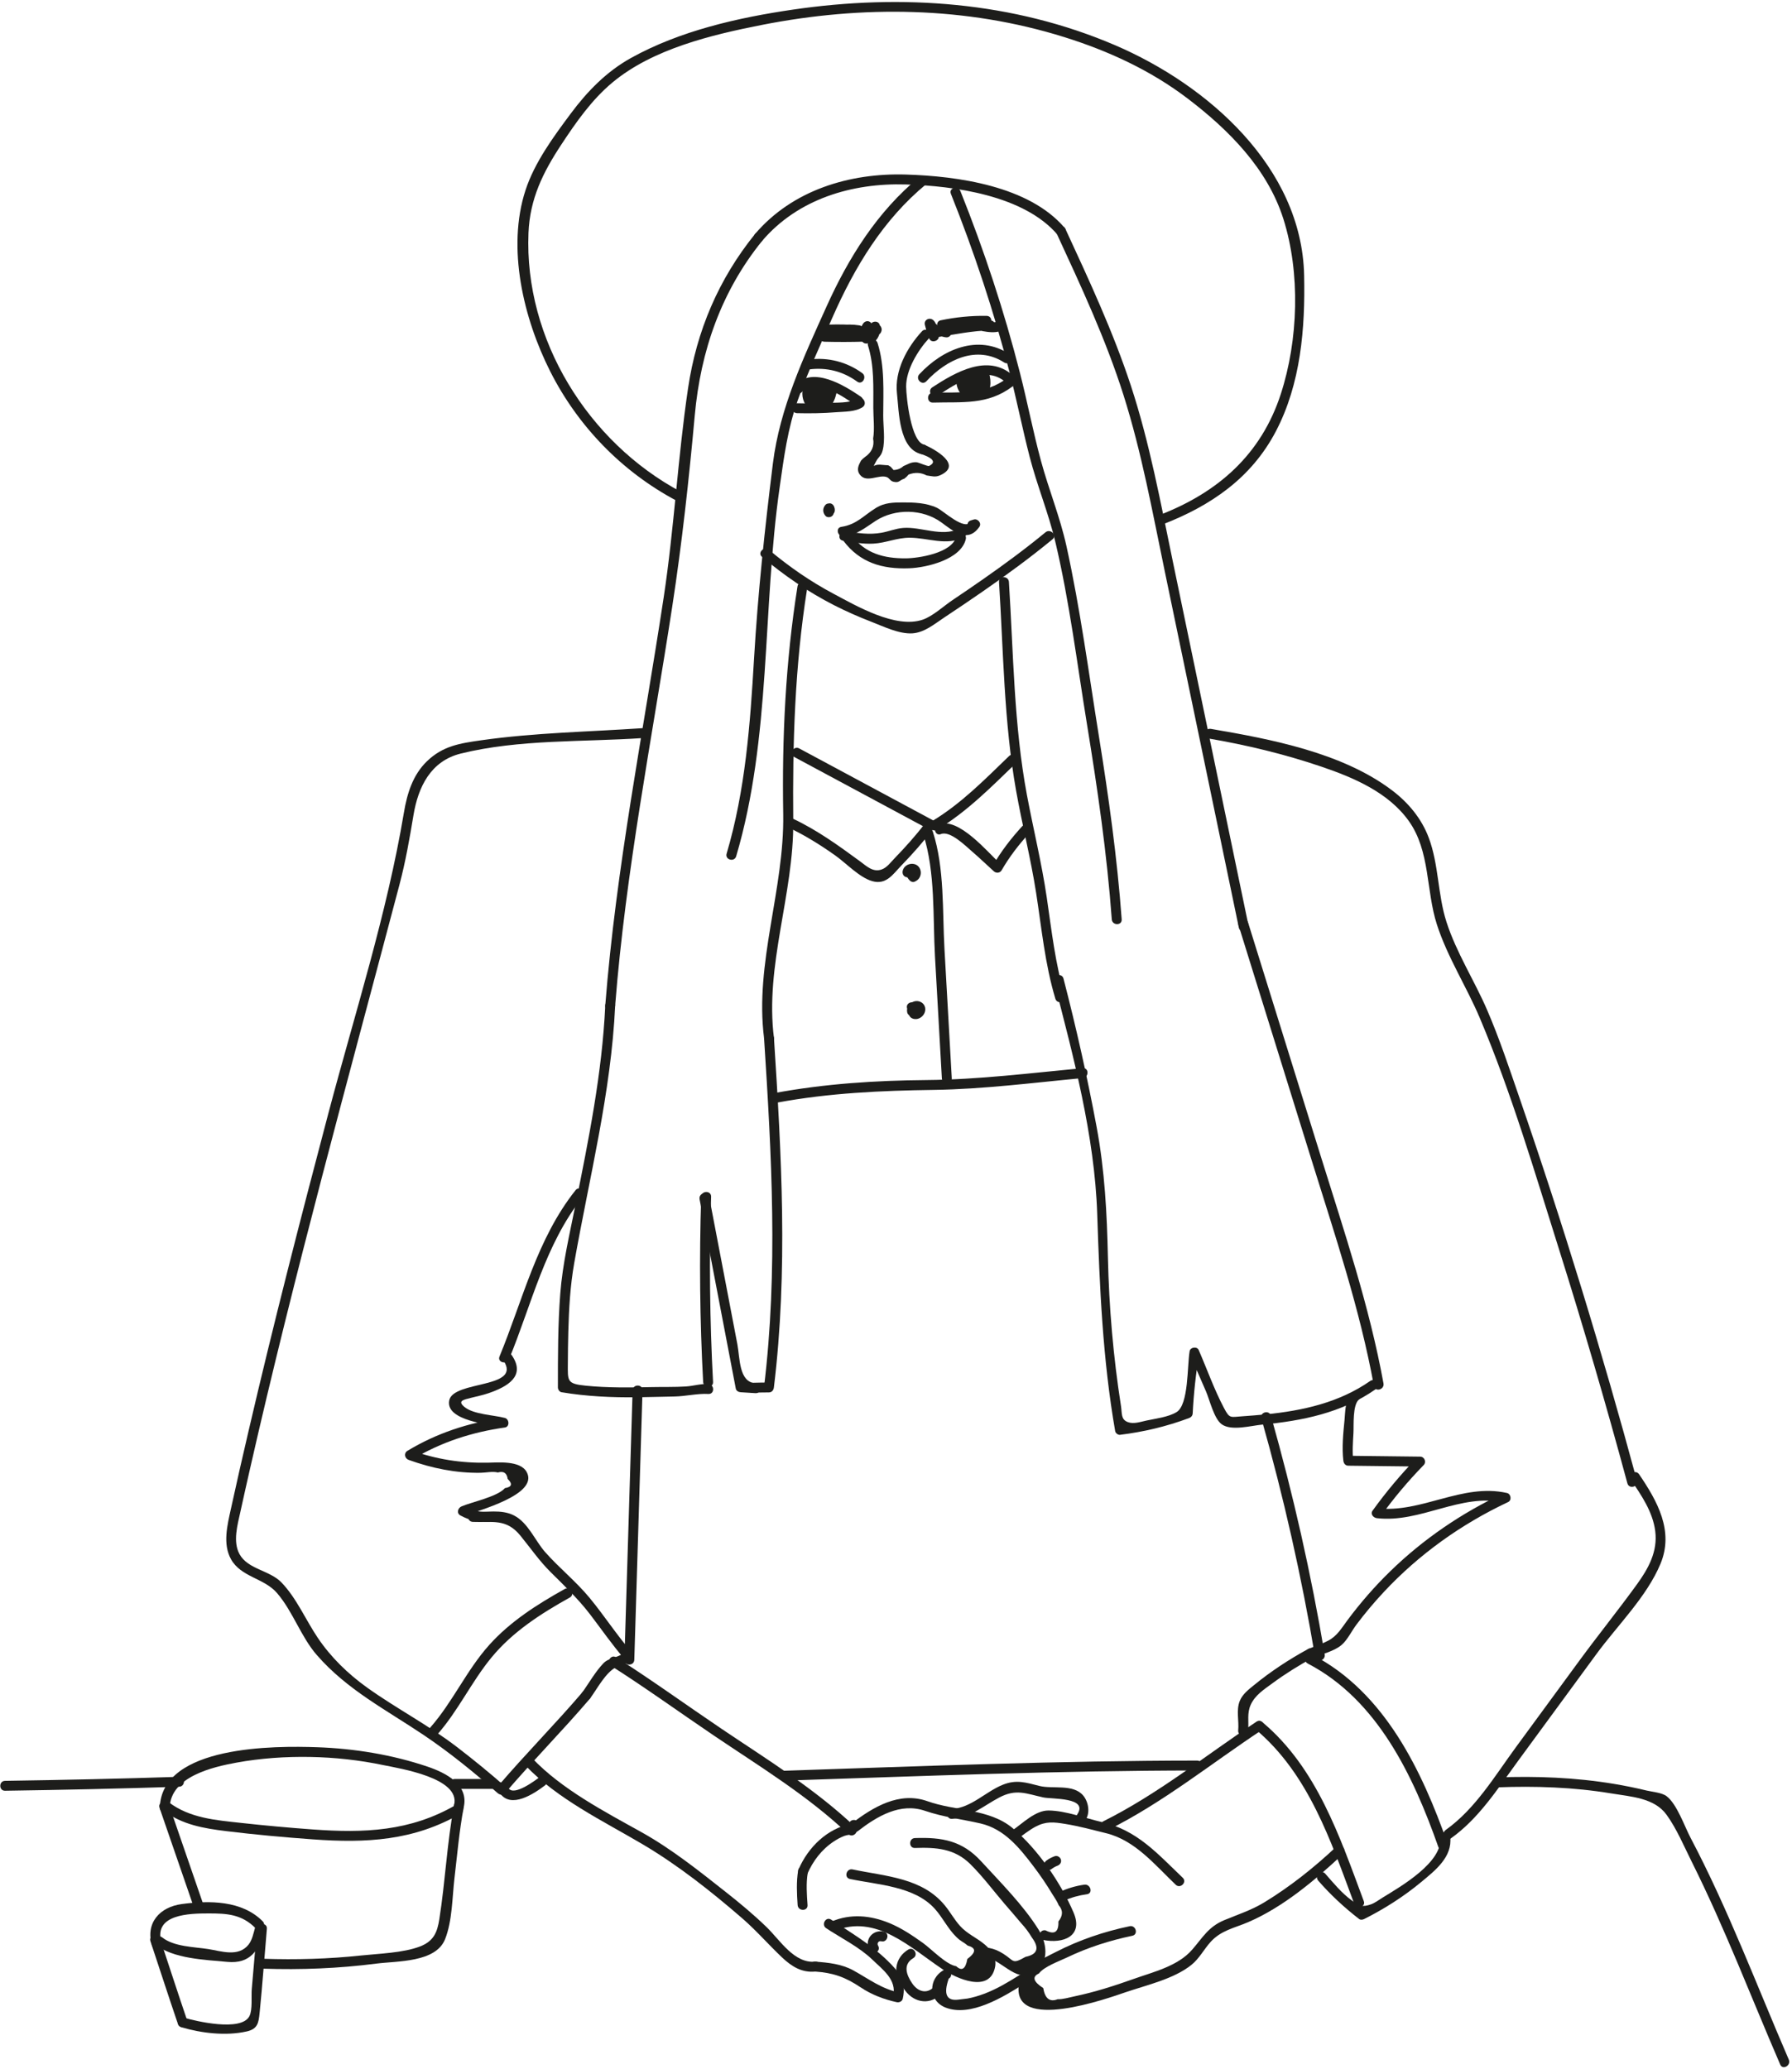 <?xml version="1.0" encoding="UTF-8" standalone="no"?> <svg xmlns="http://www.w3.org/2000/svg" xmlns:xlink="http://www.w3.org/1999/xlink" xmlns:serif="http://www.serif.com/" width="100%" height="100%" viewBox="0 0 1884 2175" xml:space="preserve" style="fill-rule:evenodd;clip-rule:evenodd;stroke-linejoin:round;stroke-miterlimit:2;"> <g> <path d="M801.301,253.183c37.625,-44.05 94.433,-60.975 150.975,-59.292c51.121,1.521 124.317,11.542 159.571,52.884c4.358,5.108 11.696,-2.292 7.367,-7.367c-37.467,-43.942 -112.617,-54.317 -166.938,-55.933c-59.071,-1.759 -119.05,16.341 -158.342,62.341c-4.329,5.071 3.005,12.475 7.367,7.367" style="fill:#1d1d1b;fill-rule:nonzero;"></path> <path d="M793.936,245.818c-38.4,47.438 -61.604,102 -70.558,162.329c-10.796,72.775 -14.509,146.542 -25.559,219.425c-21.687,143.05 -50.17,284.917 -61.479,429.367c-0.521,6.683 9.896,6.65 10.417,-0c11.037,-141.013 38.537,-279.558 59.975,-419.167c10.267,-66.866 17.6,-133.812 23.708,-201.171c6.142,-67.691 27.821,-130.25 70.863,-183.416c4.179,-5.167 -3.146,-12.579 -7.367,-7.367" style="fill:#1d1d1b;fill-rule:nonzero;"></path> <path d="M675.713,765.423c-56.687,3.862 -113.692,4.737 -170.017,12.775c-22.291,3.179 -40.083,5.87 -56.804,21.995c-14.933,14.405 -20.896,33.971 -24.237,53.93c-17.879,106.745 -51.763,211.587 -79.467,316.32c-29.237,110.53 -57.692,221.275 -83.612,332.634c-6.463,27.775 -12.859,55.575 -18.917,83.441c-3.642,16.738 -8.7,36.434 0.179,52.471c10.479,18.929 34.825,19.738 48.496,35.692c16.704,19.496 25.033,45.867 41.746,65.067c31.816,36.55 72.691,57.429 112.329,84.066c27.404,18.421 53.233,39.5 78.046,61.275c4.166,3.654 11.804,-1.191 8.179,-6.312c-0.738,-1.046 -1.483,-2.096 -2.221,-3.142c-3.842,-5.429 -12.879,-0.229 -8.996,5.258c0.742,1.046 1.484,2.096 2.225,3.142c1.779,2.513 5.825,3.808 8.179,1.054c28.871,-33.821 60.246,-65.366 89.121,-99.187c4.329,-5.075 -3.004,-12.475 -7.366,-7.367c-28.875,33.821 -60.246,65.367 -89.121,99.188c2.725,0.35 5.454,0.704 8.179,1.054c-0.738,-1.046 -1.483,-2.096 -2.221,-3.142c-3,1.754 -5.996,3.504 -8.996,5.258c0.742,1.046 1.484,2.096 2.225,3.142c2.725,-2.104 5.45,-4.208 8.179,-6.312c-16.295,-14.3 -33.133,-28.034 -50.325,-41.234c-30.158,-23.158 -63.612,-40.404 -94.454,-62.471c-20.183,-14.433 -38.116,-31.833 -51.991,-52.416c-12.634,-18.738 -22.384,-41.867 -38.217,-58.221c-12.371,-12.783 -35.188,-13.667 -44,-29.65c-7.271,-13.188 -2.083,-30.908 0.871,-44.442c3.196,-14.662 6.508,-29.304 9.833,-43.937c46.883,-206.463 103.3,-410.534 157.371,-615.179c6.529,-24.705 10.629,-48.225 14.792,-73.28c4.941,-29.745 18.125,-56.954 49.762,-64.77c61.25,-15.13 128.625,-12.017 191.25,-16.284c6.654,-0.454 6.7,-10.871 0,-10.416" style="fill:#1d1d1b;fill-rule:nonzero;"></path> <path d="M1111.03,245.719c25.654,55.517 51.638,111.175 70.15,169.575c19.188,60.521 30.55,123.546 43.459,185.621c25.929,124.729 51.858,249.454 77.791,374.183c1.363,6.559 11.404,3.784 10.046,-2.77c-26.492,-127.409 -52.979,-254.821 -79.467,-382.23c-12.866,-61.891 -24.35,-124.712 -44.137,-184.862c-18.629,-56.608 -43.888,-110.758 -68.846,-164.775c-2.808,-6.079 -11.792,-0.792 -8.996,5.258" style="fill:#1d1d1b;fill-rule:nonzero;"></path> <path d="M966.55,186.058c-44.109,36.342 -74.271,84.471 -97.567,136.125c-24,53.213 -49.171,106.675 -56.425,165.109c-8.475,68.262 -15.775,136.279 -19.804,205.016c-4.054,69.121 -9.088,138.33 -28.833,205.055c-1.909,6.441 8.141,9.191 10.041,2.766c37.042,-125.141 27.388,-259.504 45.704,-387.796c4.517,-31.62 8.434,-62.075 19.305,-92.316c10.537,-29.325 23.704,-57.913 36.262,-86.421c23.417,-53.146 53.392,-102.858 98.683,-140.171c5.18,-4.267 -2.229,-11.6 -7.366,-7.367" style="fill:#1d1d1b;fill-rule:nonzero;"></path> <path d="M801.116,585.375c23.433,19.625 48.529,36.921 75.8,50.817c12.704,6.471 25.775,12.229 39.075,17.371c12.708,4.908 29.254,13.116 43.325,12.191c12.554,-0.829 23.142,-9.829 33.138,-16.462c13.566,-9 27.075,-18.084 40.454,-27.354c25.204,-17.463 49.975,-35.534 73.637,-55.042c5.179,-4.267 -2.225,-11.6 -7.362,-7.367c-21.134,17.421 -43.192,33.638 -65.638,49.317c-10.65,7.442 -21.391,14.754 -32.175,21.996c-9.329,6.262 -20.616,16.871 -31.262,20.533c-28.367,9.763 -69.638,-14.375 -94.013,-27.346c-24.196,-12.871 -46.616,-28.433 -67.612,-46.021c-5.109,-4.275 -12.513,3.059 -7.367,7.367" style="fill:#1d1d1b;fill-rule:nonzero;"></path> <path d="M999.704,203.722c24.433,61.063 45.158,123.525 61.592,187.217c7.625,29.558 13.57,59.512 21.17,89.067c7.771,30.204 19.792,59.079 27.005,89.433c14.937,62.85 22.862,127.975 33.279,191.704c11.125,68.108 21.071,136.404 26.104,205.267c0.483,6.646 10.904,6.7 10.417,-0c-4.713,-64.45 -13.663,-128.429 -23.913,-192.204c-10.696,-66.575 -19.637,-134.18 -34.133,-200.042c-6.742,-30.617 -18.634,-59.542 -26.821,-89.733c-8.292,-30.575 -14.254,-61.742 -22.088,-92.438c-16.591,-65.012 -37.645,-128.754 -62.566,-191.042c-2.463,-6.145 -12.542,-3.462 -10.046,2.771" style="fill:#1d1d1b;fill-rule:nonzero;"></path> <path d="M834.976,795.725c47.034,25.266 94.067,50.533 141.1,75.796c5.905,3.175 11.171,-5.817 5.255,-8.992c-47.03,-25.267 -94.063,-50.533 -141.096,-75.8c-5.904,-3.171 -11.171,5.821 -5.259,8.996" style="fill:#1d1d1b;fill-rule:nonzero;"></path> <path d="M985.176,872.181c31.375,-18.854 56.875,-44.829 83.058,-70.058c4.837,-4.662 -2.533,-12.021 -7.367,-7.367c-25.541,24.613 -50.329,50.03 -80.95,68.43c-5.737,3.45 -0.508,12.462 5.259,8.995" style="fill:#1d1d1b;fill-rule:nonzero;"></path> <path d="M989.231,876.767c9.683,-3.904 26.129,12.671 32.575,18.171c7.904,6.742 15.316,14.008 23.045,20.946c2.463,2.212 6.425,1.975 8.18,-1.054c8.2,-14.179 17.929,-26.825 28.983,-38.888c4.521,-4.937 -2.829,-12.325 -7.367,-7.366c-11.641,12.712 -21.971,26.062 -30.612,40.995c2.729,-0.35 5.454,-0.704 8.179,-1.054c-13.496,-12.121 -44.442,-50.383 -65.754,-41.796c-6.138,2.475 -3.454,12.555 2.771,10.046" style="fill:#1d1d1b;fill-rule:nonzero;"></path> <path d="M972.415,865.678c-9.85,12.896 -20.629,24.888 -31.916,36.529c-4.138,4.267 -7.955,9.834 -13.721,11.809c-9.088,3.116 -15.571,-3.45 -22.684,-8.667c-22.587,-16.583 -45.054,-32.788 -70.491,-44.792c-6.029,-2.846 -11.325,6.129 -5.259,8.992c17.588,8.3 33.863,18.417 49.717,29.646c11.5,8.137 25.271,23.016 38.683,26.975c15.021,4.437 21.988,-7.179 31.121,-16.596c11.917,-12.292 23.154,-25.033 33.546,-38.638c4.067,-5.325 -4.979,-10.52 -8.996,-5.258" style="fill:#1d1d1b;fill-rule:nonzero;"></path> <path d="M1270.31,776.235c40.259,6.883 80.042,16.463 118.742,29.592c33.842,11.483 70.488,27.008 91.992,57.087c22.708,31.767 18.054,73.071 29.6,108.854c11.083,34.355 31.046,65.055 45.066,98.18c33.121,78.275 57.513,161.333 83.042,242.333c25.792,81.804 49.8,164.158 72.183,246.958c1.746,6.467 11.8,3.721 10.046,-2.766c-36.721,-135.85 -77.946,-270.463 -123.854,-403.492c-10.579,-30.654 -20.817,-61.563 -33.683,-91.354c-13.459,-31.163 -32.325,-60.196 -42.759,-92.629c-9.262,-28.805 -7.958,-60.038 -18.595,-88.405c-7.575,-20.195 -21.442,-36.825 -38.525,-49.766c-52.33,-39.634 -127.392,-53.85 -190.484,-64.638c-6.558,-1.121 -9.375,8.917 -2.771,10.046" style="fill:#1d1d1b;fill-rule:nonzero;"></path> <path d="M1302.1,972.488c25.533,82.087 51.07,164.175 76.608,246.262c24.458,78.629 50.975,157.067 65.762,238.242c1.205,6.583 11.242,3.791 10.046,-2.771c-14.791,-81.171 -41.304,-159.613 -65.766,-238.238c-25.534,-82.087 -51.071,-164.175 -76.605,-246.266c-1.987,-6.379 -12.045,-3.654 -10.045,2.771" style="fill:#1d1d1b;fill-rule:nonzero;"></path> <path d="M991.79,346.746c15.029,-3.142 30.054,-4.529 45.396,-4.308l-0,-10.417c-19.117,1.475 -37.455,5.525 -55.334,12.483c-6.296,2.454 -3.866,11.071 2.771,10.046c18.692,-2.892 37.604,-6.908 56.554,-7.267c-0.462,-3.412 -0.925,-6.82 -1.383,-10.233l-5.433,0.788c-5.617,0.141 -7.392,9.166 -1.388,10.229c5.979,1.058 12.75,1.946 18.613,0.021c6.341,-2.08 3.625,-12.142 -2.767,-10.046c-3.775,1.237 -9.45,0.625 -13.075,-0.021c-0.463,3.412 -0.921,6.821 -1.383,10.233c3.575,-0.091 4.737,-0.25 8.2,-1.158c5.641,-1.483 4.537,-10.342 -1.384,-10.229c-19.883,0.375 -39.721,4.608 -59.325,7.637c0.921,3.35 1.846,6.7 2.771,10.046c17,-6.617 34.35,-10.708 52.563,-12.112c6.604,-0.513 6.787,-10.321 -0,-10.417c-16.28,-0.238 -32.238,1.354 -48.167,4.679c-6.554,1.371 -3.779,11.417 2.771,10.046" style="fill:#1d1d1b;fill-rule:nonzero;"></path> <path d="M984.185,341.618c-0.459,-2.012 -1.509,-3.846 -3.104,-5.171c-3.888,-3.229 -10.021,-0.262 -8.705,5.067c1.134,4.596 2.55,9.092 4.255,13.508c3.17,-1.337 6.345,-2.675 9.52,-4.012c-1.529,-3.054 -2.429,-6.284 -2.945,-9.654c-2.55,1.962 -5.1,3.92 -7.65,5.883c1.591,0.925 2.729,2.017 3.87,3.471c1.734,2.221 5.546,1.821 7.363,-0c2.192,-2.188 1.742,-5.142 -0,-7.363c-1.633,-2.087 -3.688,-3.775 -5.979,-5.104c-4.275,-2.483 -8.309,1.596 -7.65,5.883c0.658,4.271 2.062,8.28 3.996,12.138c2.604,5.196 11.658,1.537 9.52,-4.013c-1.704,-4.412 -3.12,-8.908 -4.254,-13.504c-2.904,1.688 -5.804,3.379 -8.708,5.067c1.1,0.912 0.108,-0.825 0.425,0.575c1.492,6.533 11.537,3.767 10.046,-2.771" style="fill:#1d1d1b;fill-rule:nonzero;"></path> <path d="M985.139,349.821c2.408,3.096 6.146,4.612 9.983,4.808c2.813,0.146 5.209,-2.496 5.209,-5.208c-0,-2.942 -2.388,-5.063 -5.209,-5.208c-0.646,-0.034 -0.712,-0.084 -1.175,-0.342c-0.421,-0.233 -0.958,-0.792 -1.441,-1.417c-1.73,-2.221 -5.55,-1.812 -7.367,0c-2.192,2.196 -1.733,5.138 -0,7.367" style="fill:#1d1d1b;fill-rule:nonzero;"></path> <path d="M866.711,359.221c14.025,0.355 28.045,0.325 42.07,-0.095c6.771,-0.2 6.63,-9.896 0,-10.417c-10.241,-0.8 -25.3,1.337 -33.562,-5.963c-1.229,2.963 -2.454,5.93 -3.683,8.892c10.258,-0.321 20.479,-0.104 30.712,0.646c5.779,0.425 7.208,-9.288 1.383,-10.229c-7.116,-1.15 -13.829,-1.034 -20.995,-0.267c-6.6,0.704 -6.671,11.129 -0,10.417c6.133,-0.659 12.108,-1.096 18.229,-0.104c0.462,-3.413 0.921,-6.821 1.383,-10.234c-10.233,-0.75 -20.454,-0.966 -30.712,-0.646c-4.242,0.13 -7.217,5.767 -3.684,8.892c10.988,9.704 27.304,7.946 40.929,9.013l0,-10.417c-14.025,0.421 -28.045,0.45 -42.07,0.096c-6.705,-0.171 -6.7,10.246 -0,10.416" style="fill:#1d1d1b;fill-rule:nonzero;"></path> <path d="M916.831,348.127c-16.063,-4.871 -32.921,-1.796 -49.371,-1.533c-6.696,0.108 -6.713,10.525 -0,10.417c15.425,-0.246 31.546,-3.405 46.6,1.162c6.429,1.95 9.179,-8.1 2.771,-10.046" style="fill:#1d1d1b;fill-rule:nonzero;"></path> <path d="M926.916,346.956c0.458,-3.605 -3.138,-7.159 -6.721,-6.738c-2.575,0.304 -4.046,1.467 -5.021,3.825c-1.363,3.288 -2.725,6.575 -4.083,9.863c-0.867,2.091 0.579,4.825 2.391,5.883c2.017,1.179 4.646,0.792 6.313,-0.813c4.671,-4.512 6.362,-10.833 5.125,-17.12c-1.021,-5.213 -8.721,-4.705 -10.042,-0c-1.104,3.929 -3.429,7.304 -6.85,9.575c-2.342,1.554 -3.346,4.6 -1.867,7.125c1.359,2.325 4.771,3.429 7.125,1.866c5.688,-3.771 9.784,-9.208 11.634,-15.8l-10.042,0c0.517,2.646 -0.554,5.159 -2.45,6.988c2.904,1.687 5.804,3.375 8.704,5.066c1.363,-3.287 2.725,-6.575 4.084,-9.862c-1.675,1.271 -3.346,2.546 -5.021,3.821c-0.129,-0.013 -0.254,-0.029 -0.379,-0.046c-0.767,-0.446 -1.534,-0.892 -2.3,-1.338c0.125,0.125 0.254,0.255 0.379,0.384c-0.446,-0.771 -0.892,-1.534 -1.338,-2.3c-0.021,-0.125 -0.041,-0.254 -0.058,-0.379c-0.358,2.795 2.65,5.208 5.208,5.208c3.113,-0 4.85,-2.404 5.209,-5.208" style="fill:#1d1d1b;fill-rule:nonzero;"></path> <path d="M907.386,340.191c-1.579,2.375 -2.729,5.05 -3.383,7.825c-0.646,2.737 0.858,5.645 3.638,6.408c2.641,0.725 5.758,-0.888 6.408,-3.638c0.471,-1.991 1.2,-3.637 2.333,-5.337c1.559,-2.342 0.459,-5.767 -1.871,-7.125c-2.55,-1.496 -5.562,-0.479 -7.125,1.867" style="fill:#1d1d1b;fill-rule:nonzero;"></path> <path d="M912.572,363.308c6.642,21.129 5.534,43.483 5.563,65.4c0.012,10.291 1.508,22.195 -0.192,32.341c1.467,7.984 -1.433,14.463 -8.696,19.446c-1.512,1.104 -2.879,2.367 -4.104,3.796c-2.571,4.958 -5.042,9.592 -0.992,14.821c6.855,8.858 19.463,-0.488 27.93,2.329c3.012,1.004 3.708,4.042 7.033,4.9c6.412,1.654 6.096,-1.475 11.608,-3.146c1.709,-1.237 3.221,-2.696 4.538,-4.375c6.629,-2.517 12.941,-2.204 18.929,0.946c5.404,0.692 8.996,2.142 14.121,-0.133c24.4,-10.855 -5.817,-27.455 -15.8,-31.825c-6.084,-2.663 -11.392,6.308 -5.259,8.995c1.946,0.855 21.88,6.65 9.709,12.917c-1.7,0.875 -10.996,-3.692 -13.488,-3.837c-5.854,-0.334 -8.975,2.237 -13.654,4.058c-2.821,2.592 -6.279,3.967 -10.375,4.133c-1.071,-1.204 -2.137,-2.412 -3.212,-3.616c-1.084,-0.188 -1.675,-1.434 -2.992,-1.434c-2.725,-0.004 -5.546,-0.496 -8.263,-0.587c-7.041,-0.246 -7.837,4.396 -4.095,-3.088c2.72,-5.45 5.391,-5.471 7.091,-11.941c2.829,-10.775 0.554,-25.505 0.575,-36.617c0.059,-25.388 1.775,-51.746 -5.929,-76.254c-2.004,-6.371 -12.062,-3.65 -10.046,2.771" style="fill:#1d1d1b;fill-rule:nonzero;"></path> <path d="M969.264,348.268c-15.829,17.22 -28.896,41.37 -26.25,65.241c2.137,19.313 1.937,58.117 25.479,63.821c6.517,1.575 9.292,-8.467 2.771,-10.046c-13.371,-3.237 -18.408,-48.496 -18.592,-60.712c-0.271,-17.696 12.429,-38.4 23.959,-50.938c4.529,-4.929 -2.817,-12.312 -7.367,-7.366" style="fill:#1d1d1b;fill-rule:nonzero;"></path> <path d="M985.463,416.112c19.366,-12.579 49.704,-33.704 71.925,-14.237c5.025,4.4 12.421,-2.942 7.366,-7.367c-26.437,-23.162 -60.462,-3.033 -84.55,12.608c-5.6,3.642 -0.383,12.663 5.259,8.996" style="fill:#1d1d1b;fill-rule:nonzero;"></path> <path d="M980.759,423.203c31.095,-0.905 57.525,2.804 83.695,-16.959c5.284,-3.991 0.1,-13.041 -5.254,-8.996c-24.471,18.48 -49.696,14.7 -78.441,15.538c-6.688,0.196 -6.717,10.612 -0,10.417" style="fill:#1d1d1b;fill-rule:nonzero;"></path> <path d="M973.917,400.769c21.183,-22.816 52.929,-38.312 81.817,-19.737c5.654,3.633 10.883,-5.379 5.254,-8.996c-32.771,-21.075 -70.046,-4.904 -94.438,21.367c-4.558,4.908 2.792,12.291 7.367,7.366" style="fill:#1d1d1b;fill-rule:nonzero;"></path> <path d="M904.99,416.943c-17.509,-11.912 -50.05,-32.175 -69.221,-12.279c-4.65,4.829 2.704,12.204 7.367,7.367c14.87,-15.433 43.7,5.133 56.595,13.904c5.559,3.783 10.775,-5.237 5.259,-8.992" style="fill:#1d1d1b;fill-rule:nonzero;"></path> <path d="M837.959,434.304c13.775,0.35 27.525,0.104 41.262,-0.992c8.855,-0.704 19.821,-0.287 27.555,-5.258c5.62,-3.613 0.4,-12.633 -5.263,-8.996c-7.783,5.004 -23.062,4.008 -31.983,4.483c-10.525,0.563 -21.038,0.613 -31.571,0.346c-6.704,-0.171 -6.7,10.246 -0,10.417" style="fill:#1d1d1b;fill-rule:nonzero;"></path> <path d="M850.754,388.311c18.371,-2.333 35.437,1.983 50.446,12.85c5.437,3.937 10.641,-5.096 5.258,-8.996c-16.233,-11.754 -35.817,-16.8 -55.704,-14.271c-6.558,0.834 -6.642,11.263 -0,10.417" style="fill:#1d1d1b;fill-rule:nonzero;"></path> <path d="M887.312,563.869c14.542,-2.2 21.617,-8.771 33.258,-16.321c20.359,-13.208 49.434,-12.829 69.234,1.667c12.354,9.046 27.625,22.258 39.862,4.538c2.608,-3.78 -1.712,-8.909 -5.883,-7.65l-3.063,0.925c-6.404,1.929 -3.675,11.987 2.767,10.041l3.062,-0.925c-1.958,-2.55 -3.916,-5.1 -5.879,-7.65c-6.708,9.717 -28.354,-11.254 -35.558,-14.666c-11.183,-5.292 -24.125,-5.73 -36.258,-5.68c-9.905,0.038 -18.834,0.3 -27.417,5.467c-13.125,7.9 -20.529,17.733 -36.896,20.208c-6.604,1.005 -3.796,11.042 2.771,10.046" style="fill:#1d1d1b;fill-rule:nonzero;"></path> <path d="M886.246,568.347c10.512,1.784 21.141,3.679 31.85,3.121c13.15,-0.687 25.029,-6.275 38.345,-6.221c19.475,0.079 38.475,8.879 56.913,-0.491c5.979,-3.038 0.712,-12.03 -5.258,-8.996c-17.625,8.958 -39.663,-2.242 -58.45,-0.813c-8.009,0.613 -15.084,3.684 -22.88,5.063c-12.85,2.271 -25.041,0.45 -37.75,-1.709c-6.558,-1.112 -9.375,8.925 -2.77,10.046" style="fill:#1d1d1b;fill-rule:nonzero;"></path> <path d="M886.667,568.428c17.317,23 40.746,30.013 69.337,28.925c18.217,-0.691 54.434,-9.233 59.392,-30.683c0.738,-3.187 -1.512,-6.7 -5.025,-6.592c-0.308,0.009 -0.621,0.021 -0.937,0.03c-2.888,0.091 -5.105,2.316 -5.209,5.208c-0.008,0.237 -0.016,0.471 -0.025,0.708c-0.229,6.704 10.188,6.696 10.417,0c0.008,-0.237 0.017,-0.471 0.025,-0.708c-1.733,1.737 -3.471,3.471 -5.208,5.208c0.316,-0.008 0.629,-0.021 0.937,-0.029c-1.671,-2.196 -3.346,-4.396 -5.021,-6.592c-4.087,17.675 -40.383,22.967 -53.171,23.021c-22.762,0.1 -42.441,-5.058 -56.516,-23.754c-3.984,-5.287 -13.034,-0.104 -8.996,5.258" style="fill:#1d1d1b;fill-rule:nonzero;"></path> <path d="M869.63,529.885c-2.1,1.288 -3.271,3.346 -3.167,5.817c0.121,2.95 1.996,4.779 4.592,5.816c2.537,1.013 5.833,-1.125 6.404,-3.641c0.717,-3.138 -0.392,-6.413 -3.35,-7.959c-1.95,-1.02 -4.75,-0.958 -6.313,0.813c-3.079,3.496 -3.025,7.917 -0.037,11.433c1.821,2.146 5.492,1.875 7.367,0c2.125,-2.125 1.825,-5.212 -0,-7.366c0.833,0.987 0.916,2.3 0.037,3.3l-6.312,0.812c-0.288,-0.262 -0.575,-0.525 -0.859,-0.787c-0.237,-0.88 -0.475,-1.755 -0.712,-2.63c0.046,-0.129 0.091,-0.258 0.137,-0.383c2.134,-1.212 4.271,-2.425 6.404,-3.637c-0.116,-0.05 -0.241,-0.096 -0.362,-0.146c0.771,0.446 1.533,0.896 2.3,1.341c-0.088,-0.095 -0.171,-0.187 -0.258,-0.283c0.45,0.767 0.895,1.533 1.337,2.3c-0.137,0.842 -0.275,1.688 -0.417,2.529c-0.62,0.625 -1.241,1.246 -1.866,1.871c0.108,-0.071 0.221,-0.137 0.333,-0.204c5.704,-3.5 0.475,-12.513 -5.258,-8.996" style="fill:#1d1d1b;fill-rule:nonzero;"></path> <path d="M715.962,517.041c-97.696,-52.108 -164.979,-160.317 -160.338,-272.288c1.48,-35.641 15.096,-63.304 34.342,-92.508c15.629,-23.721 32.179,-47.504 54.217,-65.783c42.321,-35.096 103.796,-49.821 156.675,-60.234c105.816,-20.833 214.816,-19.512 318.058,12.78c46.438,14.52 90.804,34.954 129.654,64.525c43.234,32.908 83.934,73.77 100.663,126.483c18.066,56.937 15.758,127.579 -2.734,184.367c-20.662,63.454 -65.887,103.079 -126.558,126.687c-6.179,2.404 -3.492,12.479 2.771,10.042c50.367,-19.6 92.812,-48.488 118.596,-97.596c26.275,-50.042 31.004,-108.496 29.783,-164.154c-2.487,-113.479 -101.329,-200.071 -198.737,-241.829c-107.271,-45.98 -224.209,-54.175 -338.855,-37.4c-57.758,8.454 -118.595,22.233 -170.079,50.8c-25.708,14.266 -45.904,35.012 -63.35,58.437c-18.162,24.392 -37.975,51.279 -47.529,80.413c-20,60.983 -2.062,135.27 26.017,190.808c29.075,57.512 75.291,105.121 132.146,135.446c5.912,3.154 11.179,-5.838 5.258,-8.996" style="fill:#1d1d1b;fill-rule:nonzero;"></path> <path d="M970.696,877.021c12.883,40.109 9.95,87.009 12.308,128.796c2.409,42.6 4.813,85.196 7.221,127.796c0.375,6.667 10.792,6.708 10.417,0c-2.563,-45.346 -5.125,-90.696 -7.683,-136.042c-2.28,-40.32 0.245,-84.52 -12.217,-123.32c-2.046,-6.355 -12.104,-3.638 -10.046,2.77" style="fill:#1d1d1b;fill-rule:nonzero;"></path> <path d="M950.624,917.778c1.62,2.241 3.241,4.479 4.862,6.716c1.233,1.704 3.646,3.304 5.883,2.396c3.213,-1.304 5.513,-3.5 6.396,-6.95c0.846,-3.292 -0.016,-7.058 -2.496,-9.433c-5.187,-4.975 -14.9,-2.059 -16.27,5.096c-0.53,2.762 0.775,5.62 3.637,6.408c2.55,0.7 5.875,-0.863 6.408,-3.638c0.205,-1.062 -0.037,0.009 -0.366,0.196c0.433,-0.416 0.441,-0.446 0.029,-0.1c0.142,-0.079 0.279,-0.158 0.417,-0.233c-0.509,0.212 -0.471,0.229 0.108,0.05c-0.146,0.029 -0.292,0.054 -0.442,0.083c-0.6,-0.141 -0.6,-0.133 0.004,0.017c-0.212,-0.033 -0.4,-0.117 -0.558,-0.246c-0.087,-0.125 -0.979,-1.083 -0.554,-0.671c0.096,0.379 0.087,0.288 -0.017,-0.271c-0.021,0.534 -0.012,0.605 0.025,0.213c0.063,-0.388 0.034,-0.321 -0.087,0.2c0.221,-0.467 0.241,-0.538 0.062,-0.213c-0.475,0.209 0.721,-0.466 0.938,-0.554c1.958,0.8 3.921,1.596 5.879,2.396c-1.621,-2.242 -3.242,-4.479 -4.863,-6.721c-1.65,-2.275 -4.529,-3.387 -7.129,-1.866c-2.246,1.312 -3.525,4.833 -1.866,7.125" style="fill:#1d1d1b;fill-rule:nonzero;"></path> <path d="M953.637,1059.99c0.871,2.941 1.437,7.62 3.908,9.591c2.088,1.663 5.067,2.046 7.596,1.329c4.904,-1.4 8.604,-6.712 7.488,-11.82c-1.134,-5.18 -6.613,-7.85 -11.538,-6.421c-5.129,1.496 -8.521,6.35 -7.287,11.666c0.633,2.742 3.775,4.363 6.404,3.638c2.812,-0.771 4.275,-3.654 3.637,-6.404c0.092,0.391 -0.004,0.737 -0.079,1.121c0.238,-1.246 -0.075,0.662 0.013,-0.05c0.079,-0.671 -0.221,0.737 -0.021,0.1c0.275,-0.25 0.204,-0.196 -0.217,0.162c0.125,-0.075 0.25,-0.146 0.371,-0.221c-0.142,0.321 -0.775,0.071 -0.05,0.034c1.029,-0.055 -0.596,-0.042 0.067,-0.03c0.679,0.009 -0.796,-0.295 -0.184,-0.029c0.484,0.213 -0.679,-0.341 -0.746,-0.408c-0.57,-0.529 -0.595,-1.204 -0.458,-1.913c-0.242,1.25 0.308,-0.508 0.004,0.163c-0.041,0.092 -0.533,0.883 -0.221,0.379c0.221,-0.296 0.159,-0.25 -0.191,0.129c0.116,-0.087 0.237,-0.175 0.354,-0.266c-0.125,0.079 -0.25,0.154 -0.375,0.233c0.154,-0.058 0.308,-0.113 0.462,-0.171c-0.137,0.042 -0.27,0.083 -0.408,0.121c0.283,-0.096 0.567,-0.096 0.842,-0.008c0.541,0.012 -0.509,-0.396 0.325,0.079l2.391,3.116l-2.041,-6.891c-1.904,-6.409 -11.963,-3.679 -10.046,2.771" style="fill:#1d1d1b;fill-rule:nonzero;"></path> <path d="M513.771,1589.38c-9.363,-0.113 -16.046,-0.75 -24.5,-5.383c-0.417,3.175 -0.83,6.35 -1.246,9.52c12.775,-5.345 79.321,-22.195 65.583,-46.362c-6.875,-12.092 -30.187,-9.792 -41.012,-9.592c-27.896,0.509 -53.959,-3.541 -80.217,-13.016c0.412,3.175 0.829,6.345 1.246,9.52c29.983,-18.145 62.587,-28.6 97.179,-33.52c5.279,-0.75 4.633,-8.83 -0,-10.042c-11.717,-3.075 -32.725,-3.65 -42.25,-11.338c-8.188,-6.604 -1.221,-7.779 6.792,-9.833c6.254,-1.6 12.266,-2.75 18.412,-4.879c19.671,-6.817 39.358,-17.821 24.363,-39.779c-3.759,-5.504 -12.788,-0.296 -8.992,5.258c20.646,30.229 -53.067,20.767 -56.904,42.396c-3.796,21.396 43.308,24.942 55.812,28.217l0,-10.042c-35.446,5.037 -68.991,16.004 -99.671,34.567c-4.037,2.445 -2.887,8.029 1.242,9.52c24.429,8.817 49.721,13.992 75.733,13.575c5.43,-0.087 12.746,-1.737 18.071,-0.308c6.038,-1.754 9.479,0.504 10.338,6.771c5.387,5.258 4.416,8.475 -2.917,9.658c-8.054,9.104 -33.7,14.217 -45.575,19.188c-3.829,1.6 -5.571,7.15 -1.246,9.516c10.034,5.496 18.363,6.671 29.759,6.805c6.704,0.079 6.708,-10.338 -0,-10.417" style="fill:#1d1d1b;fill-rule:nonzero;"></path> <path d="M167.724,1900.32c12.104,35.096 24.208,70.192 36.312,105.284c2.171,6.3 12.238,3.596 10.042,-2.767c-12.1,-35.096 -24.204,-70.192 -36.309,-105.287c-2.175,-6.3 -12.237,-3.592 -10.045,2.77" style="fill:#1d1d1b;fill-rule:nonzero;"></path> <path d="M270.159,2027.46c-1.863,21.133 -3.65,42.275 -5.467,63.412c-0.641,7.434 0.95,21.729 -2.458,28.421c-8.521,16.742 -56.75,5.246 -68.833,1.633c-6.438,-1.925 -9.188,8.125 -2.771,10.046c21.096,6.304 46.887,9.346 68.654,4.463c11.704,-2.625 12.592,-8.984 13.692,-19.85c2.966,-29.325 5.012,-58.763 7.6,-88.125c0.587,-6.675 -9.83,-6.638 -10.417,-0" style="fill:#1d1d1b;fill-rule:nonzero;"></path> <path d="M477.404,1897.32c-7.438,39.663 -9.233,80.221 -15.517,120.067c-2.183,13.854 -5.896,23.179 -20.471,28.754c-17.645,6.75 -43.104,7.438 -61.508,9.404c-34.321,3.675 -68.783,4.634 -103.271,3.463c-6.704,-0.229 -6.696,10.187 0,10.417c39.809,1.35 79.554,-0.242 119.071,-5.33c21.967,-2.825 62.433,-0.991 72.233,-25.7c7.6,-19.17 7.496,-43.941 9.871,-64.187c2.9,-24.7 5.05,-49.658 9.638,-74.117c1.229,-6.554 -8.813,-9.362 -10.046,-2.771" style="fill:#1d1d1b;fill-rule:nonzero;"></path> <path d="M790.958,1463.98c5.816,-0.154 11.633,-0.283 17.454,-0.304c3.067,-0.008 4.867,-2.4 5.208,-5.208c14.917,-122.521 8.009,-244.4 0.092,-367.125c-0.429,-6.659 -10.846,-6.705 -10.417,-0c7.917,122.729 14.825,244.6 -0.091,367.125c1.733,-1.738 3.47,-3.471 5.208,-5.209c-5.821,0.021 -11.638,0.15 -17.454,0.304c-6.692,0.18 -6.717,10.596 -0,10.417" style="fill:#1d1d1b;fill-rule:nonzero;"></path> <path d="M636.341,1056.94c-3.316,71.116 -17.45,140.7 -31.462,210.312c-6.154,30.571 -13.421,61.267 -15.829,92.404c-2.542,32.863 -2.509,65.863 -2.513,98.805c0,2.091 1.604,4.654 3.821,5.025c26.425,4.412 52.875,5.629 79.642,5.308c13.021,-0.158 26.037,-0.613 39.062,-0.813c11.479,-0.17 24.429,-3.35 35.663,-2.675c6.696,0.405 6.671,-10.016 -0,-10.416c-8.046,-0.484 -15.654,2.041 -23.671,2.55c-11.779,0.75 -23.738,0.383 -35.55,0.637c-23.279,0.504 -46.633,0.863 -69.838,-1.487c-19.762,-2 -18.766,-4.809 -18.666,-23.254c0.058,-11.071 0.175,-22.142 0.475,-33.209c0.658,-24.329 1.996,-48.454 6.229,-72.454c15.9,-90.175 38.771,-178.875 43.054,-270.733c0.313,-6.7 -10.104,-6.684 -10.417,-0" style="fill:#1d1d1b;fill-rule:nonzero;"></path> <path d="M1320.09,1817.89c55.742,46.92 79.004,117.195 103.667,183.295c2.32,6.23 12.391,3.534 10.045,-2.766c-25.254,-67.684 -49.27,-139.854 -106.345,-187.896c-5.1,-4.288 -12.505,3.042 -7.367,7.367" style="fill:#1d1d1b;fill-rule:nonzero;"></path> <path d="M1379.17,1742.98c9.671,-3.934 23.487,-7.075 31.458,-13.984c5.963,-5.166 10.454,-14.533 15.196,-20.883c9.058,-12.129 18.804,-23.712 29.138,-34.762c37.112,-39.68 81.5,-71.338 130.608,-94.43c4.042,-1.904 2.95,-8.579 -1.246,-9.52c-47.271,-10.625 -89.729,21.533 -136.825,16.05c1.5,2.612 3,5.225 4.5,7.837c13.617,-18.879 28.517,-36.542 44.75,-53.212c3.158,-3.242 0.85,-8.838 -3.683,-8.892c-25.175,-0.296 -50.354,-0.592 -75.529,-0.888c1.737,1.738 3.475,3.471 5.208,5.209c-1.142,-9.484 -0.354,-19.463 0.179,-28.963c0.471,-8.35 -1.075,-29.65 5.788,-35.391c5.145,-4.305 -2.255,-11.638 -7.367,-7.367c-7.279,6.092 -6.992,20.821 -7.838,29.404c-1.35,13.725 -2.837,28.542 -1.179,42.317c0.342,2.825 2.113,5.171 5.209,5.208c25.175,0.296 50.354,0.592 75.529,0.888c-1.225,-2.963 -2.454,-5.925 -3.684,-8.892c-16.866,17.325 -32.241,35.717 -46.379,55.321c-2.575,3.566 1.021,7.433 4.496,7.837c46.058,5.363 88.325,-26.7 134.054,-16.421c-0.412,-3.175 -0.829,-6.345 -1.241,-9.52c-43.796,20.595 -83.984,47.987 -118.696,81.766c-16.275,15.829 -31.217,32.963 -44.784,51.163c-6.483,8.691 -10.958,16.866 -20.645,21.883c-6.267,3.246 -13.238,5.538 -19.788,8.196c-6.129,2.492 -3.45,12.571 2.771,10.046" style="fill:#1d1d1b;fill-rule:nonzero;"></path> <path d="M1714.27,1555.02c11.267,16.584 23.35,34.096 25.942,54.442c2.758,21.675 -7.33,39.567 -19.642,56.525c-19.667,27.087 -40.746,53.229 -60.558,80.246c-22.088,30.116 -44.175,60.229 -66.259,90.346c-22.271,30.37 -42.637,64.808 -73.762,86.987c-5.417,3.858 -0.221,12.896 5.254,8.996c29.737,-21.188 49.125,-52.029 70.404,-81.046c27.608,-37.646 55.213,-75.287 82.821,-112.933c21.967,-29.954 52.896,-60.175 67.296,-94.838c14.287,-34.383 -3.267,-65.666 -22.5,-93.983c-3.746,-5.513 -12.775,-0.308 -8.996,5.258" style="fill:#1d1d1b;fill-rule:nonzero;"></path> <path d="M188.356,1867.75c-61,1.996 -122.013,3.334 -183.034,4.221c-6.696,0.1 -6.716,10.517 0,10.417c61.021,-0.888 122.034,-2.225 183.034,-4.221c6.683,-0.221 6.716,-10.638 -0,-10.417" style="fill:#1d1d1b;fill-rule:nonzero;"></path> <path d="M1574.16,1878.82c40.067,-1.529 80.196,-0.171 119.812,6.392c20.867,3.454 45.284,4.621 58.171,22.462c10.663,14.763 18.334,33.138 26.454,49.392c34.68,69.4 62.28,142.037 93.042,213.192c2.65,6.137 11.629,0.837 8.992,-5.259c-33.721,-78 -63.613,-157.929 -103.304,-233.204c-6.396,-12.129 -14.2,-35.162 -25.071,-43.612c-4.954,-3.855 -14.963,-4.538 -20.984,-5.988c-11.42,-2.762 -22.941,-5.104 -34.533,-7.029c-40.529,-6.729 -81.571,-8.325 -122.579,-6.763c-6.683,0.255 -6.717,10.675 -0,10.417" style="fill:#1d1d1b;fill-rule:nonzero;"></path> <path d="M1374.88,1748.66c73.296,38.15 110.921,118.046 137.175,192.529c2.217,6.28 12.283,3.575 10.046,-2.77c-27.163,-77.05 -66.184,-159.309 -141.963,-198.755c-5.941,-3.091 -11.212,5.896 -5.258,8.996" style="fill:#1d1d1b;fill-rule:nonzero;"></path> <path d="M838.453,616.361c-12.612,79.517 -16.383,158.871 -15.025,239.267c1.338,79.188 -30.212,156.733 -20.133,235.708c0.841,6.559 11.266,6.642 10.421,0c-9.792,-76.666 20.979,-151.42 20.25,-228.145c-0.78,-82.15 1.629,-162.717 14.533,-244.059c1.037,-6.558 -9,-9.383 -10.046,-2.771" style="fill:#1d1d1b;fill-rule:nonzero;"></path> <path d="M1050.3,611.722c4.625,72.825 5.158,147.354 17.938,219.316c6.383,35.95 15.445,71.367 21.066,107.459c5.825,37.4 9.284,74.95 20.242,111.346c1.925,6.404 11.983,3.675 10.042,-2.767c-10.221,-33.954 -13.971,-68.917 -19.121,-103.867c-5.313,-36.071 -14.038,-71.429 -20.767,-107.233c-13.8,-73.454 -14.254,-149.796 -18.983,-224.254c-0.425,-6.659 -10.842,-6.704 -10.417,-0" style="fill:#1d1d1b;fill-rule:nonzero;"></path> <path d="M1108.04,1031.44c20.555,79.342 42.78,162.446 45.509,244.692c2.55,76.887 5.675,152.304 18.883,228.3c0.35,2.008 2.938,4.079 5.021,3.825c25.025,-3.071 49.017,-8.783 72.65,-17.613c2.275,-0.85 3.7,-2.562 3.825,-5.025c1.067,-21.02 3.304,-41.762 6.817,-62.525c-3.171,0.413 -6.346,0.83 -9.521,1.242c5.533,12.692 11.071,25.383 16.6,38.071c3.912,8.971 8.425,28.754 16.496,34.683c10.108,7.434 30.666,1.567 42.737,0.429c42.025,-3.954 83.571,-12.375 118.754,-36.879c5.459,-3.804 0.259,-12.837 -5.258,-8.991c-32.746,22.804 -70.888,31.216 -110.033,35.112c-8.067,0.804 -16.146,1.429 -24.234,1.992c-13.041,0.912 -13.446,2.696 -19.508,-8.759c-10.254,-19.379 -17.792,-40.808 -26.558,-60.916c-1.742,-3.992 -8.8,-3.009 -9.521,1.246c-2.629,15.545 -0.913,56.25 -13.734,64.045c-8.675,5.275 -21.97,6.784 -31.862,8.93c-5.975,1.295 -13.2,3.829 -19.221,1.645c-7.621,-2.762 -6.137,-9.158 -7.325,-16.758c-8.108,-51.8 -12.633,-104.146 -13.771,-156.558c-1.008,-46.475 -3.337,-91.163 -11.862,-136.954c-9.754,-52.405 -21.471,-104.405 -34.838,-156.005c-1.679,-6.483 -11.729,-3.733 -10.046,2.771" style="fill:#1d1d1b;fill-rule:nonzero;"></path> <path d="M737.196,1258.01c-2.108,64.912 -1.425,129.821 2.042,194.675c0.358,6.671 10.775,6.712 10.416,-0c-3.466,-64.854 -4.15,-129.763 -2.041,-194.675c0.216,-6.704 -10.2,-6.696 -10.417,-0" style="fill:#1d1d1b;fill-rule:nonzero;"></path> <path d="M735.503,1260.66c12.688,66.333 25.375,132.671 38.063,199.004c0.445,2.329 2.858,3.688 5.025,3.821l15.679,0.975c6.696,0.417 6.671,-10.004 -0,-10.417c-17.55,-1.087 -16.284,-26.55 -19.034,-40.929c-3.295,-17.25 -6.595,-34.496 -9.895,-51.741l-19.792,-103.484c-1.263,-6.575 -11.3,-3.791 -10.046,2.771" style="fill:#1d1d1b;fill-rule:nonzero;"></path> <path d="M817.217,1159c54.817,-10.125 109.083,-12.542 164.65,-13.333c52.254,-0.742 104.479,-7.538 156.467,-12.421c6.616,-0.621 6.679,-11.042 -0,-10.417c-54.58,5.125 -109.275,12.021 -164.142,12.492c-53.829,0.462 -106.733,3.841 -159.746,13.633c-6.579,1.217 -3.792,11.258 2.771,10.046" style="fill:#1d1d1b;fill-rule:nonzero;"></path> <path d="M535.2,1428.69c23.7,-57.455 37.871,-120.709 77.284,-170.217c4.137,-5.192 -3.188,-12.613 -7.363,-7.367c-40.7,51.121 -55.5,115.5 -79.967,174.813c-2.55,6.196 7.521,8.891 10.046,2.771" style="fill:#1d1d1b;fill-rule:nonzero;"></path> <path d="M459.687,1823.35c22.084,-25.033 36.042,-55.612 57.217,-81.262c22.258,-26.963 51.925,-45.967 82.158,-62.8c5.859,-3.259 0.613,-12.259 -5.258,-8.992c-28.925,16.1 -57.442,34.217 -79.688,59.108c-23.762,26.588 -38.204,59.842 -61.795,86.58c-4.421,5.012 2.92,12.404 7.366,7.366" style="fill:#1d1d1b;fill-rule:nonzero;"></path> <path d="M843.377,406.341c1.987,10.77 6.817,20.05 18.054,23.383c12.429,3.692 17.321,-10.771 18.675,-20.3c0.821,-5.771 -5.962,-9.075 -9.517,-4.013c-2.308,3.284 -2.587,9.313 -6.004,11.488c-2.433,1.55 -3.804,1.379 -5.291,-0.704c-1.921,-2.679 -3.059,-6.175 -4.117,-9.271c-1.433,-4.179 -7.117,-5.225 -9.521,-1.242c-3.796,6.296 -2.271,16.313 2.896,21.6c5.725,5.859 13.583,3.15 16.308,-3.946c2.425,-6.316 2.584,-16.962 -5.333,-19.704c-8.529,-2.958 -10.104,8.759 -6.708,14.025c4.554,7.063 13.458,3.863 14.979,-3.691c1.333,-6.638 -5.171,-14.5 -11.713,-9.334c-6.233,4.925 -2.275,14.425 3.713,17.65c7.879,4.246 13.746,-6.137 11.316,-13.037c-2.941,-8.35 -16.345,-4.317 -14.25,4.15c0.967,3.921 5.484,5.787 9,3.979c3.867,-1.983 4.563,-6.879 4.955,-10.717c0.454,-4.412 -6.063,-6.983 -8.888,-3.683c-3.362,3.929 -4.046,9.546 0.946,12.633c4.75,2.942 9.683,0.221 13.175,-3.196c2.625,-2.57 1.629,-7.987 -2.296,-8.708c-0.242,-0.042 -0.479,-0.087 -0.721,-0.129c-6.554,-1.2 -9.362,8.837 -2.766,10.046c0.237,0.041 0.479,0.087 0.716,0.129c-0.766,-2.9 -1.533,-5.804 -2.296,-8.704c-1.887,1.283 -1.687,3.046 0.605,5.296c-2.963,-1.23 -5.925,-2.455 -8.892,-3.684c0.067,0.984 -0.217,1.829 -0.85,2.538c1.229,-0.509 2.458,-1.017 3.683,-1.525c-0.312,-0.029 -0.621,-0.063 -0.933,-0.096c1.5,0.862 3,1.721 4.5,2.583c-0.142,-0.258 -0.279,-0.516 -0.421,-0.775l0.525,4.013c-0.504,0.541 -1.004,1.079 -1.508,1.621c-1.229,-0.509 -2.454,-1.017 -3.684,-1.525c-1.187,-0.271 -1.787,0.366 -1.804,1.912c1.5,-0.858 3,-1.721 4.496,-2.579c-1.237,0.104 -0.092,-1.513 -0.954,-0.825c-1.229,0.508 -2.454,1.017 -3.683,1.525c-2.142,-0.579 -2.775,-1.2 -1.896,-1.871c1.337,0.175 2.675,0.35 4.012,0.525c-0.187,-0.346 -0.375,-0.696 -0.562,-1.042c-1.038,0.796 -2.075,1.596 -3.113,2.392l0.696,-0.117c-1.342,-0.175 -2.679,-0.35 -4.017,-0.525c1.496,0.713 1.255,2.988 1.034,4.246c-0.163,0.579 -0.325,1.159 -0.488,1.738c-0.712,1.691 -0.791,2.008 -0.246,0.946c-0.15,-0.342 -0.612,-2.988 -0.766,-3.559c-0.517,-1.9 -0.875,-3.491 0.229,-5.316c-3.175,-0.417 -6.346,-0.83 -9.521,-1.246c2.775,8.112 6.804,20.275 17.467,18.658c4.058,-0.617 8.5,-2.458 11.179,-5.629c2.992,-3.538 3.196,-8.342 5.804,-12.054c-3.171,-1.338 -6.346,-2.679 -9.517,-4.017c-0.454,3.167 -1.112,6.288 -2.295,9.271c-0.33,0.825 -0.959,3.154 -1.855,3.604c-1.491,0.746 -3.437,-0.567 -4.658,-1.258c-5.654,-3.188 -6.737,-8.75 -7.833,-14.7c-1.213,-6.584 -11.259,-3.792 -10.046,2.771" style="fill:#1d1d1b;fill-rule:nonzero;"></path> <path d="M1005.71,397.193c-2.175,12.112 7.763,26.02 20.888,21.641c12.395,-4.133 18.529,-18.833 11.095,-29.962c-1.416,-2.117 -4.779,-3.659 -7.125,-1.867c-6.316,4.821 -9.937,11.296 -10.075,19.333c-0.087,5.413 6.955,6.75 9.709,2.63c2.383,-3.575 4.016,-7.792 2.133,-11.984c-1.721,-3.829 -5.846,-5.887 -9.921,-4.733c-7.641,2.162 -13.108,15.442 -6.921,21.533c2.684,2.642 7.225,2.959 9.675,-0.216c2.605,-3.375 1.734,-9.042 -0.879,-12.13c-6.2,-7.345 -17.262,-0.162 -13.021,8.446c2.05,4.163 8.342,2.829 9.521,-1.241c0.571,-1.98 0.821,-3.88 0.754,-5.938l-10.416,0c0.862,6.963 8.6,16.004 16.479,14.521c3.867,-0.729 6.329,-4.583 8.467,-7.546c2.816,-3.917 4.558,-8.137 4.704,-12.992c-3.413,0.459 -6.821,0.921 -10.234,1.384c0.671,3.204 0.467,6.054 -0.425,9.179c-1.837,6.458 8.213,9.217 10.046,2.771c1.404,-4.934 1.471,-9.717 0.425,-14.721c-1.237,-5.908 -10.062,-4.321 -10.229,1.387c-0.133,4.421 -3.229,6.121 -4.829,9.73c-1.179,0.983 -1.171,1.225 0.025,0.712c1.279,-0.133 1.179,-0.446 -0.296,-0.933c-1.004,-1.138 -3.492,-1.654 -3.717,-3.492c-0.804,-6.446 -10.645,-6.883 -10.416,0c0.183,1.092 0.054,2.146 -0.384,3.167c3.175,-0.413 6.346,-0.829 9.521,-1.242c-1.404,1.463 -2.804,2.933 -4.208,4.4l2.396,-3.112l-0.734,0.337c1.338,-0.175 2.675,-0.35 4.013,-0.525c1.246,0.45 3.2,-0.862 2.883,-2.575c-0.666,-0.567 -1.333,-1.133 -1.996,-1.704c-0.425,0.783 -0.895,1.533 -1.412,2.258c3.237,0.875 6.471,1.75 9.704,2.629c0.067,-4.033 1.638,-7.837 4.917,-10.341c-2.375,-0.621 -4.754,-1.246 -7.125,-1.867c3.366,5.042 1.875,10.908 -3.479,13.971c-2.221,1.271 -4.763,1.925 -6.65,-0.138c-1.367,-1.491 -3.175,-6.016 -2.817,-8c1.179,-6.558 -8.858,-9.366 -10.046,-2.77" style="fill:#1d1d1b;fill-rule:nonzero;"></path> <path d="M497.1,1599.79c20.229,0.845 35.004,-3.892 49.866,14.279c10.771,13.171 19.863,26.541 32.1,38.683c14.513,14.4 28.93,28.054 41.4,44.367c11.996,15.687 23.15,31.879 36.096,46.816l0,-7.366c-4.441,5.654 -16.246,5.725 -21.9,11.55c-8.737,8.996 -15.591,21.35 -22.9,31.466c-3.933,5.442 5.1,10.646 8.992,5.259c7.767,-10.746 15.875,-26.592 27.229,-32.542c6.525,-3.417 11.05,-2.137 15.946,-8.367c1.837,-2.337 2.029,-5.02 -0,-7.366c-15.792,-18.221 -28.846,-38.538 -44.2,-57.1c-14.238,-17.213 -31.775,-31.188 -46.55,-47.896c-10.754,-12.158 -17.929,-31.042 -32.95,-38.638c-13.342,-6.745 -28.892,-2.966 -43.129,-3.562c-6.7,-0.279 -6.688,10.137 -0,10.417" style="fill:#1d1d1b;fill-rule:nonzero;"></path> <path d="M665.097,1461.5c-2.883,94.417 -5.766,188.837 -8.65,283.254c-0.204,6.704 10.213,6.696 10.417,0c2.883,-94.417 5.767,-188.837 8.65,-283.254c0.204,-6.704 -10.213,-6.7 -10.417,-0" style="fill:#1d1d1b;fill-rule:nonzero;"></path> <path d="M1326.11,1490.95c23.429,82.6 42.283,166.275 56.55,250.941c1.108,6.596 11.15,3.796 10.042,-2.77c-14.263,-84.667 -33.121,-168.338 -56.546,-250.942c-1.825,-6.438 -11.879,-3.7 -10.046,2.771" style="fill:#1d1d1b;fill-rule:nonzero;"></path> <path d="M1312.17,1818.94c0.958,-9.679 -1.346,-17.771 2.733,-26.85c4.629,-10.304 14.071,-16.2 23.1,-22.846c13.5,-9.933 27.708,-18.758 42.408,-26.795c5.888,-3.217 0.634,-12.217 -5.254,-8.996c-19.992,10.929 -39.058,23.416 -56.704,37.85c-5.742,4.696 -12.054,9.454 -14.971,16.533c-4.046,9.808 -0.717,20.888 -1.729,31.104c-0.658,6.667 9.762,6.621 10.417,0" style="fill:#1d1d1b;fill-rule:nonzero;"></path> <path d="M642.514,1751.15c36.446,23.195 71.529,48.554 107.304,72.758c49.058,33.192 98.658,63.1 141.996,104.033c4.871,4.6 12.25,-2.75 7.367,-7.366c-42.913,-40.53 -91.659,-70.305 -140.334,-103.113c-37.079,-24.992 -73.35,-51.3 -111.075,-75.308c-5.675,-3.609 -10.904,5.404 -5.258,8.996" style="fill:#1d1d1b;fill-rule:nonzero;"></path> <path d="M552.133,1855.56c33.875,35.604 81.792,58.492 123.575,83.158c37.054,21.875 72.083,49.596 104.567,77.721c14.921,12.917 27.683,27.721 41.975,41.221c10.012,9.458 20.708,16.167 34.85,14.804c6.612,-0.637 6.679,-11.062 -0,-10.416c-22.113,2.129 -36.85,-22.396 -50.971,-36.113c-13.692,-13.304 -28.408,-25.508 -43.392,-37.325c-28.204,-22.246 -56.783,-45.071 -88.225,-62.596c-39.158,-21.825 -83.837,-45.054 -115.012,-77.821c-4.629,-4.866 -11.988,2.509 -7.367,7.367" style="fill:#1d1d1b;fill-rule:nonzero;"></path> <path d="M857.099,2072.46c19.134,1.367 31.725,5.917 47.563,16.513c11.604,7.766 24.454,12.691 38.042,15.67c2.645,0.58 5.77,-0.775 6.408,-3.637c4.125,-18.458 -3.863,-28.188 -16.292,-40.25c-17.5,-16.983 -38.466,-29.308 -58.971,-42.85c-5.608,-3.704 -10.833,5.312 -5.258,8.996c15.721,10.379 34.979,19.921 48.492,32.991c11.054,10.688 25.85,21.05 21.983,38.342c2.138,-1.212 4.275,-2.425 6.408,-3.637c-19.145,-4.192 -31.825,-14.246 -48.395,-23.392c-12.18,-6.721 -26.346,-8.188 -39.98,-9.163c-6.687,-0.479 -6.658,9.942 0,10.417" style="fill:#1d1d1b;fill-rule:nonzero;"></path> <path d="M877.221,2029.84c43.77,-18.417 80.158,17.813 113.887,40.292c13.708,9.137 49.692,26.15 55.104,-2.784c1.75,-9.366 -4.041,-17.483 -10.779,-23.204c-8.592,-7.291 -18.492,-11.121 -26.221,-19.762c-5.796,-6.479 -10.021,-14.184 -15.471,-20.946c-23.9,-29.642 -62.391,-30.983 -97.395,-38.333c-6.538,-1.371 -9.338,8.666 -2.771,10.045c29.654,6.225 67.537,7.555 89,31.1c8.479,9.305 13.883,21.18 22.954,29.971c5.317,5.15 6.092,4.167 11.896,8.979c9.037,2.413 8.9,7.088 -0.421,14.03c-1.863,10.595 -5.75,13.15 -11.654,7.658c-10.759,-1.758 -26.113,-18.117 -34.992,-24.458c-11.271,-8.042 -22.758,-15.8 -35.637,-21.05c-19.725,-8.03 -40.367,-9.959 -60.271,-1.584c-6.084,2.563 -3.409,12.646 2.771,10.046" style="fill:#1d1d1b;fill-rule:nonzero;"></path> <path d="M961.905,1942.56c22.079,-0.775 41.504,0.483 58.1,16.841c12.979,12.792 24.183,27.884 36.029,41.721c5.925,6.921 11.971,13.759 17.783,20.775c4.221,4.546 7.9,9.484 11.038,14.809c8.158,10.979 5.962,17.729 -6.596,20.258c-14.575,8.246 -11.671,4.225 -23.338,-3.125c-5.05,-3.179 -9.237,-5.058 -15.012,-6.192c-6.55,-1.283 -9.35,8.754 -2.767,10.046c17.55,3.442 33.009,29.058 52.221,14.421c14.096,-10.742 10.863,-30.3 2.713,-43.429c-16.034,-25.821 -40.113,-49.784 -60.6,-72.163c-19.78,-21.612 -40.967,-25.383 -69.571,-24.379c-6.684,0.233 -6.717,10.654 -0,10.417" style="fill:#1d1d1b;fill-rule:nonzero;"></path> <path d="M901.924,1924.82c20.375,-15.746 44.662,-30.171 70.575,-21.317c19.425,6.638 38.437,8.704 58.32,13.271c25.013,5.742 40.946,25.546 55.784,45.129c6.95,9.175 13.446,18.663 19.379,28.538c2.304,3.829 5.433,8.016 7,12.208c4.721,5.296 4.646,11.017 -0.229,17.163c0.4,11.104 -4.096,14.22 -13.484,9.354c-6.545,-1.329 -9.341,8.712 -2.766,10.046c21.321,4.329 42.779,-3.921 32.204,-28.7c-13.379,-31.35 -37.883,-67.071 -64.288,-88.992c-24.491,-20.342 -60.229,-17.688 -89.15,-28.063c-29.691,-10.65 -57.35,5.946 -80.712,23.996c-5.296,4.096 2.125,11.417 7.367,7.367" style="fill:#1d1d1b;fill-rule:nonzero;"></path> <path d="M839.125,1966.13c-1.959,12.146 -1.375,24.212 -0.542,36.437c0.454,6.65 10.875,6.7 10.417,0c-0.763,-11.187 -1.625,-22.537 0.171,-33.666c1.058,-6.559 -8.98,-9.384 -10.046,-2.771" style="fill:#1d1d1b;fill-rule:nonzero;"></path> <path d="M1069.18,1933.37c6.217,-4.208 12.809,-9.637 19.438,-13.154c11.029,-5.854 19.008,-4.954 31.391,-2.933c14.359,2.341 28.992,6.283 43.096,9.791c30.384,7.554 51.054,33.246 72.971,54.134c4.854,4.625 12.229,-2.73 7.367,-7.367c-26.779,-25.517 -47.938,-50.025 -85.004,-58.525c-17.588,-4.033 -37.909,-11.983 -55.975,-12.167c-14.15,-0.146 -27.425,13.704 -38.542,21.225c-5.521,3.738 -0.313,12.767 5.258,8.996" style="fill:#1d1d1b;fill-rule:nonzero;"></path> <path d="M1165.34,1923.44c57.325,-28.567 107.829,-69.513 161.067,-104.73c5.567,-3.683 0.358,-12.708 -5.254,-8.995c-53.238,35.216 -103.742,76.162 -161.071,104.729c-6,2.991 -0.729,11.979 5.258,8.996" style="fill:#1d1d1b;fill-rule:nonzero;"></path> <path d="M1187.67,2024.8c-26.979,5.662 -53.033,14.45 -77.579,27.071c-13.367,6.875 -36.263,16.825 -38.879,34.137c-7.725,51.163 94.537,14.192 112.291,8.146c21.875,-7.45 50.734,-13.892 69.096,-28.721c8.321,-6.721 12.988,-16.121 20.017,-23.975c11.033,-12.321 25.137,-14.721 39.521,-20.883c36.825,-15.784 70.75,-44.425 99.75,-71.634c4.895,-4.595 -2.48,-11.95 -7.371,-7.362c-23.009,21.592 -48.213,41.621 -75.179,58.054c-13.721,8.367 -27.617,12.717 -42.267,18.817c-16.55,6.896 -22.413,17.975 -33.65,30.95c-15.117,17.462 -40.758,23.408 -61.942,30.958c-20.196,7.204 -40.671,13.721 -61.675,18.129c-5.566,1.167 -12.233,3.217 -17.891,3.079c-8.263,3.205 -13.292,-0.7 -15.092,-11.725c-10.504,-6.787 -12.013,-11.916 -4.525,-15.383c5.3,-7.225 21.479,-12.954 29.654,-16.879c21.854,-10.496 44.804,-17.767 68.492,-22.733c6.554,-1.375 3.783,-11.421 -2.771,-10.046" style="fill:#1d1d1b;fill-rule:nonzero;"></path> <path d="M992.172,2070.91c-16.508,9.216 -16.362,32.291 1.996,39.429c26.35,10.237 61.121,-11.534 82.346,-24.821c5.671,-3.546 0.45,-12.563 -5.258,-8.992c-11.713,7.329 -23.671,14.492 -36.675,19.334c-5.675,2.112 -11.538,3.904 -17.496,4.975c-3.188,0.383 -6.375,0.766 -9.559,1.15c-12.437,1.562 -15.8,-5.796 -10.095,-22.08c5.854,-3.27 0.608,-12.27 -5.259,-8.995" style="fill:#1d1d1b;fill-rule:nonzero;"></path> <path d="M954.914,2049.34c-6.804,4.066 -11.5,10.554 -12.479,18.533c-1.133,9.254 3.884,17.275 9.113,24.479c9.858,13.575 27.966,15.875 39.066,2.104c4.171,-5.17 -3.154,-12.587 -7.366,-7.362c-7.684,9.533 -17.779,7.25 -24.217,-2.183c-6.021,-8.817 -10.121,-19.842 1.142,-26.575c5.75,-3.438 0.516,-12.45 -5.259,-8.996" style="fill:#1d1d1b;fill-rule:nonzero;"></path> <path d="M929.296,2030.59c-5.337,-1.35 -11.037,0.367 -14.408,4.8c-3.354,4.4 -3.475,10.479 -0.679,15.188c3.42,5.758 12.429,0.525 8.995,-5.259c-1.504,-2.529 0.363,-5.433 3.321,-4.683c6.504,1.642 9.279,-8.4 2.771,-10.046" style="fill:#1d1d1b;fill-rule:nonzero;"></path> <path d="M1000.91,1911.94c19.12,-1.171 33.116,-13.675 49.416,-22.313c18.017,-9.546 28.163,-4.246 46.546,-0.216c8.9,1.95 48.046,-0.396 35.571,18.012c-3.767,5.563 5.254,10.783 8.996,5.258c4.854,-7.166 2.871,-18.775 -2.692,-25.32c-10.525,-12.38 -32.204,-6.525 -45.942,-10.013c-14.187,-3.6 -24.22,-6.967 -38.358,-1.321c-18.162,7.25 -33.279,24.254 -53.537,25.496c-6.663,0.408 -6.709,10.829 -0,10.417" style="fill:#1d1d1b;fill-rule:nonzero;"></path> <path d="M892.675,1916.65c-0.492,1.362 -0.984,2.729 -1.475,4.091l3.637,-3.637c-25.246,5.125 -45.162,24.616 -55.187,47.779c-2.634,6.092 6.337,11.404 8.996,5.258c6.004,-13.875 15.15,-25.937 27.841,-34.375c3.471,-2.308 7.213,-4.354 11.096,-5.871c2.983,-1.162 7.458,-1.2 10.025,-2.745c3.325,-2.017 3.746,-3.938 5.113,-7.73c2.275,-6.32 -7.788,-9.041 -10.046,-2.77" style="fill:#1d1d1b;fill-rule:nonzero;"></path> <path d="M163.193,2043.96c19.137,15.196 52.383,16.071 75.716,18.316c24.067,2.313 33.446,-11.92 39.334,-33.425c1.771,-6.475 -8.275,-9.241 -10.046,-2.77c-1.554,5.683 -3.079,13.279 -6.863,18.025c-10.791,13.541 -29.045,6.775 -42.429,4.704c-14.966,-2.313 -35.983,-2.4 -48.346,-12.217c-5.195,-4.125 -12.616,3.196 -7.366,7.367" style="fill:#1d1d1b;fill-rule:nonzero;"></path> <path d="M169.894,2042.36c-9.212,-30.35 29.534,-31 49.325,-31c19.421,-0.005 34.875,0.787 49.592,15.637c4.729,4.771 12.096,-2.596 7.367,-7.367c-21.784,-21.979 -55.954,-22.033 -85.104,-18.116c-23.105,3.1 -38.425,19.891 -31.225,43.616c1.941,6.396 12,3.667 10.045,-2.77" style="fill:#1d1d1b;fill-rule:nonzero;"></path> <path d="M158.154,2040.53c9.629,28.93 18.979,57.946 28.837,86.8c2.154,6.305 12.221,3.596 10.046,-2.77c-9.863,-28.85 -19.208,-57.871 -28.838,-86.8c-2.108,-6.33 -12.17,-3.613 -10.045,2.77" style="fill:#1d1d1b;fill-rule:nonzero;"></path> <path d="M178.448,1899.93c1.041,-32.354 45.062,-42.529 70.283,-47.113c25.413,-4.621 51.446,-6.387 77.258,-5.946c25.896,0.446 51.738,3.284 77.096,8.588c16.817,3.512 81.296,13.396 74.321,41.862c-1.596,6.509 8.446,9.288 10.042,2.767c5.9,-24.067 -18.846,-36.571 -37.95,-43.033c-37.154,-12.563 -76.838,-19.025 -115.979,-20.404c-44.109,-1.55 -163.38,-2.175 -165.488,63.279c-0.217,6.704 10.2,6.696 10.417,-0" style="fill:#1d1d1b;fill-rule:nonzero;"></path> <path d="M172.179,1903.49c19.275,14.575 41.975,18.45 65.463,21.333c30.346,3.725 60.837,6.475 91.321,8.684c55.833,4.037 105.933,1.583 155.491,-27.142c5.796,-3.362 0.559,-12.367 -5.258,-8.996c-47.975,27.813 -96.425,29.613 -150.233,25.721c-25.196,-1.825 -50.359,-4.112 -75.467,-6.875c-26.733,-2.942 -53.896,-4.962 -76.058,-21.721c-5.346,-4.041 -10.546,5 -5.259,8.996" style="fill:#1d1d1b;fill-rule:nonzero;"></path> <path d="M1118.77,1997.95c7.646,-3.462 15.717,-5.625 24.021,-6.771c6.613,-0.916 3.796,-10.954 -2.771,-10.046c-9.258,1.28 -18,3.971 -26.508,7.821c-6.096,2.759 -0.808,11.738 5.258,8.996" style="fill:#1d1d1b;fill-rule:nonzero;"></path> <path d="M1108.98,1951.17c-3.188,1.163 -6.163,2.625 -8.88,4.658c-2.25,1.688 -3.404,4.505 -1.87,7.13c1.295,2.212 4.862,3.562 7.125,1.866c1.97,-1.475 4.075,-2.766 6.395,-3.608c2.638,-0.967 4.425,-3.538 3.638,-6.408c-0.7,-2.546 -3.754,-4.605 -6.408,-3.638" style="fill:#1d1d1b;fill-rule:nonzero;"></path> <path d="M1385.93,1976.94c13.037,14.942 27.316,28.208 43.004,40.312c1.487,1.15 3.733,0.767 5.258,0c21.417,-10.779 41.546,-23.595 60.017,-38.916c14.783,-12.263 32.933,-26.334 30.471,-47.438c-0.767,-6.579 -11.192,-6.658 -10.417,0c3.096,26.529 -41.458,52.042 -60.667,63.817c-3.758,2.304 -8.012,5.592 -12.171,7.067c-9.037,3.208 -12.07,1.808 -20.212,-4.046c-10.388,-7.475 -19.579,-18.604 -27.917,-28.163c-4.416,-5.058 -11.758,2.334 -7.366,7.367" style="fill:#1d1d1b;fill-rule:nonzero;"></path> <path d="M525.681,1885.12c11.725,16.454 35.616,0.462 47.233,-8.304c5.283,-3.988 0.1,-13.038 -5.254,-8.992c-5.279,3.983 -27.042,20.379 -32.984,12.037c-3.858,-5.412 -12.895,-0.216 -8.995,5.259" style="fill:#1d1d1b;fill-rule:nonzero;"></path> <path d="M478.071,1880.44l40.458,0c6.7,0 6.713,-10.416 0,-10.416l-40.458,-0c-6.7,-0 -6.712,10.416 0,10.416" style="fill:#1d1d1b;fill-rule:nonzero;"></path> <path d="M824.692,1871.78c144.592,-4.825 289.183,-10.57 433.879,-10.679c6.7,-0.004 6.713,-10.421 0,-10.416c-144.696,0.108 -289.287,5.854 -433.879,10.679c-6.688,0.221 -6.717,10.641 -0,10.416" style="fill:#1d1d1b;fill-rule:nonzero;"></path> </g> </svg> 